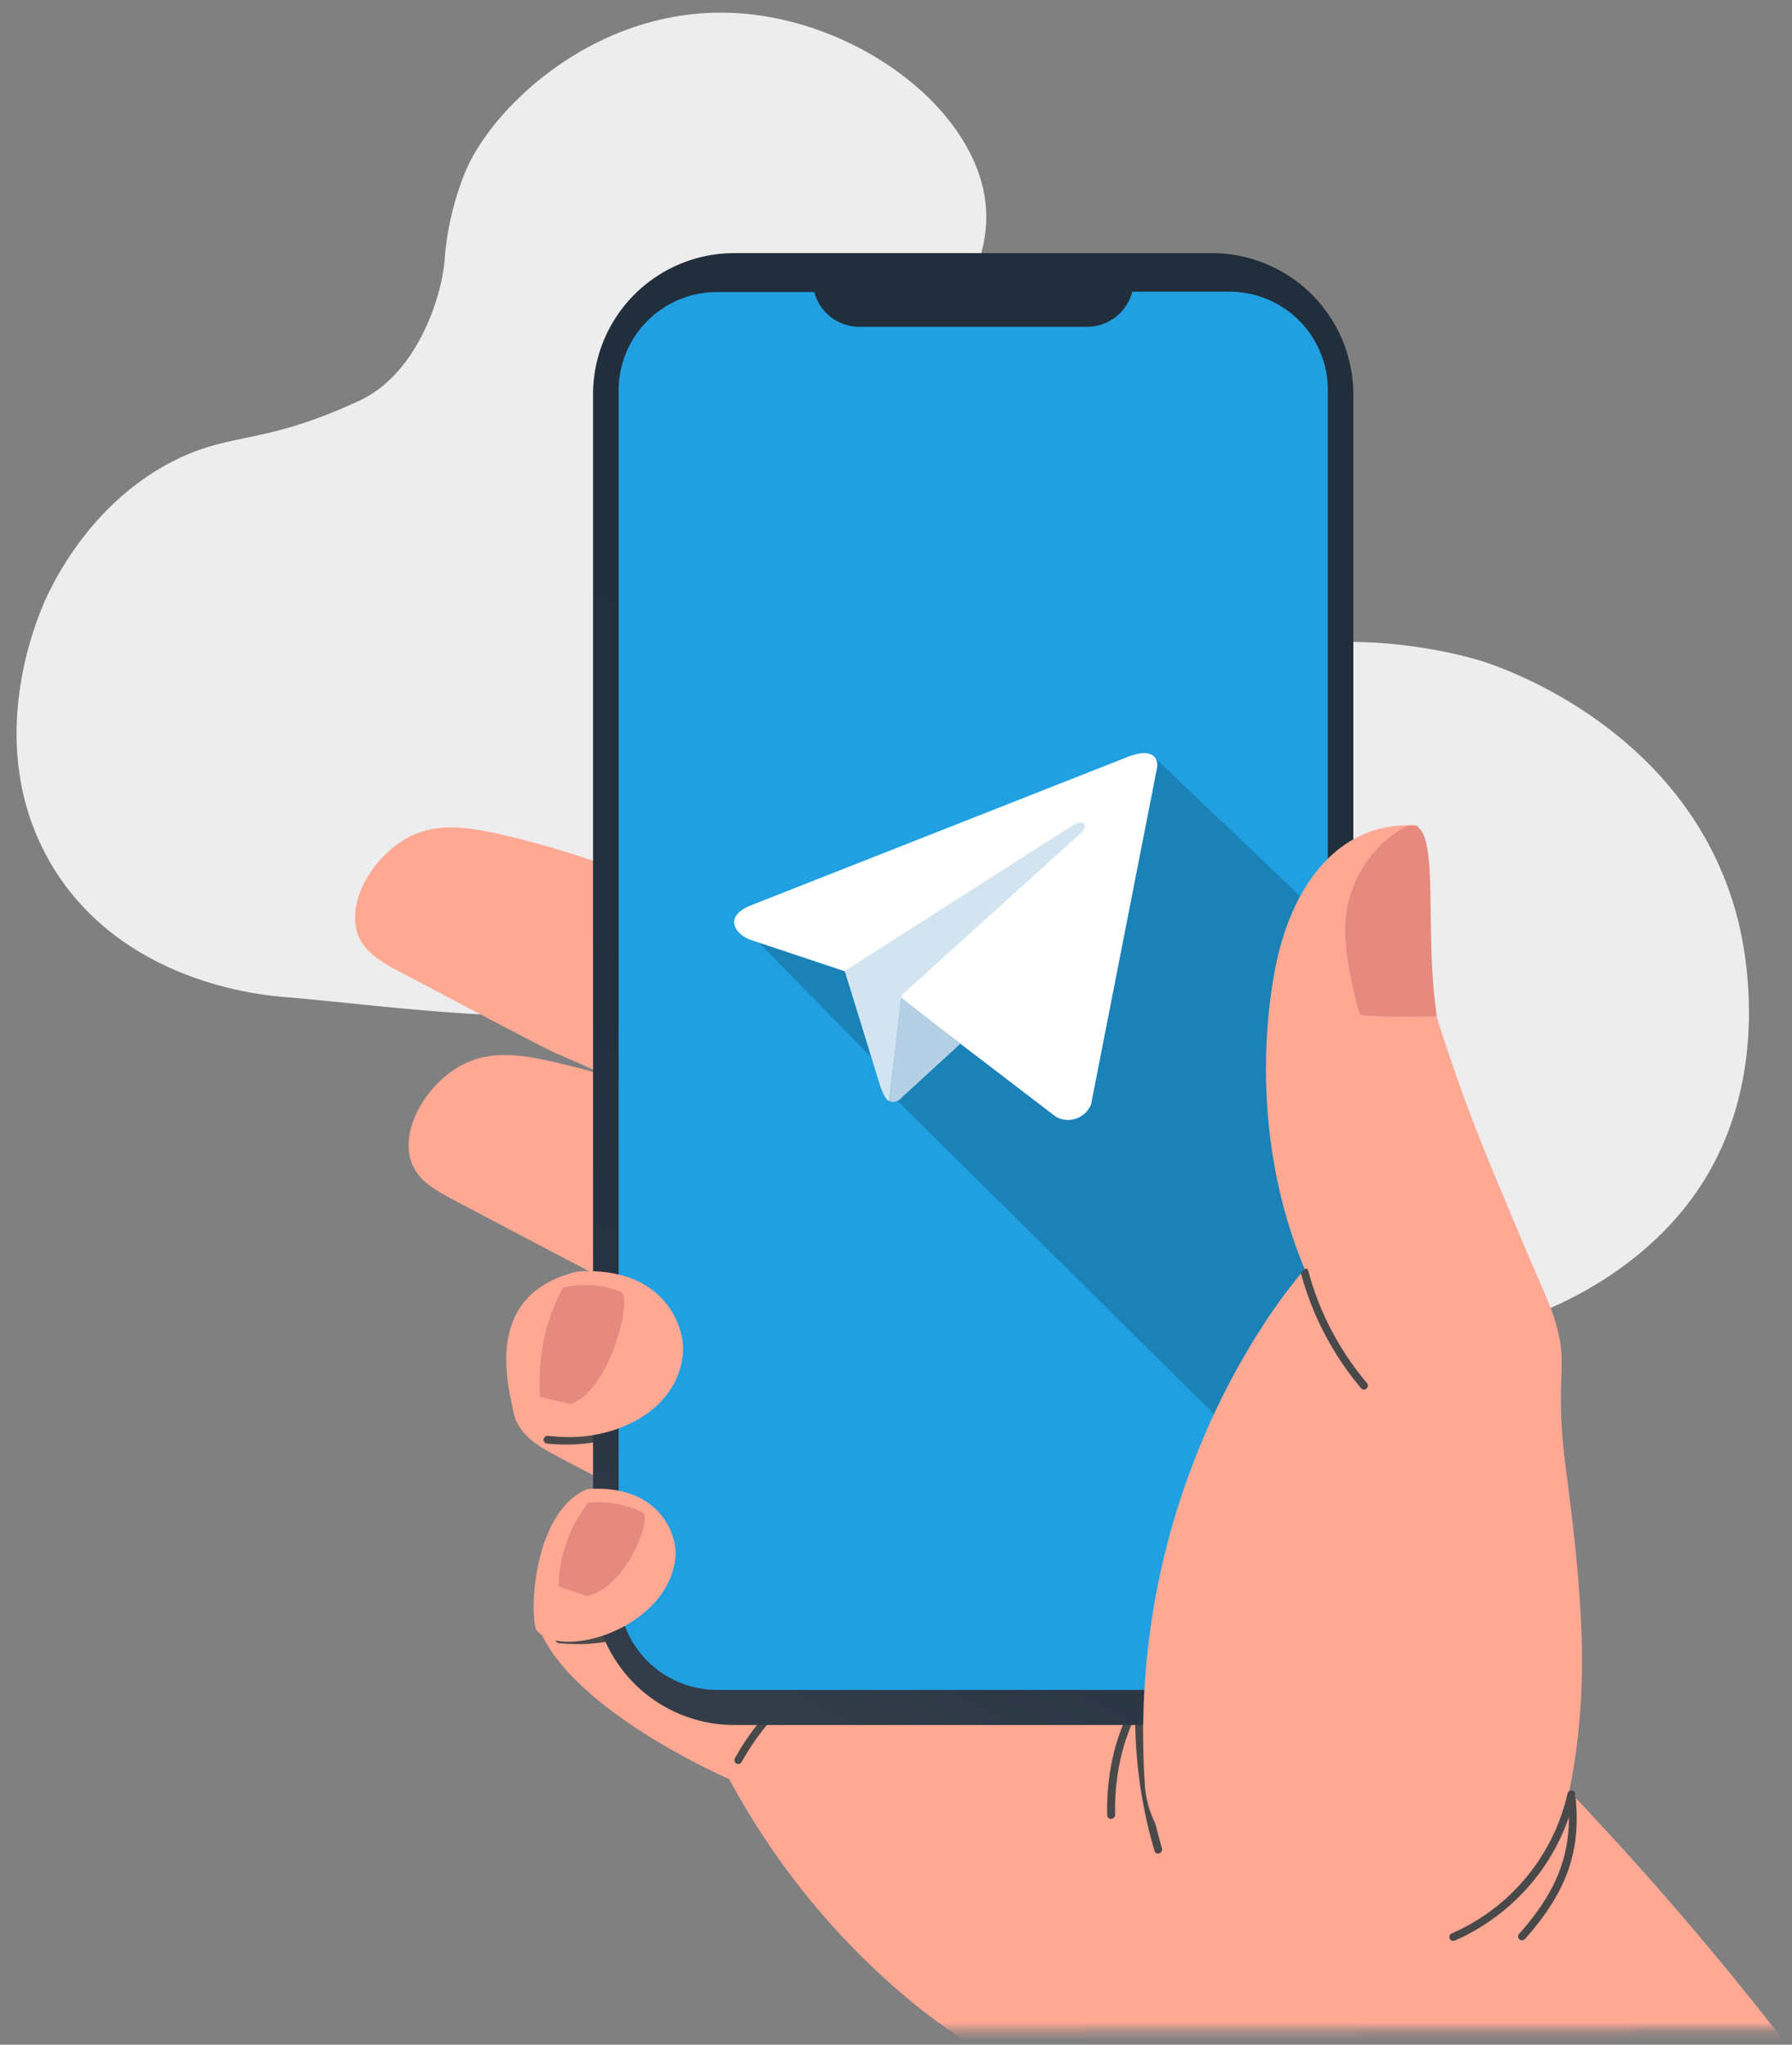 <svg xmlns="http://www.w3.org/2000/svg" xmlns:xlink="http://www.w3.org/1999/xlink" viewBox="0 0 192 219"><rect x="0" y="0" width="192" height="219" fill="#808080" stroke="none"/><defs><mask id="a5fbf69a-955a-4d1e-824a-212df1e006d3" x="-1.51" y="-19.92" width="269.56" height="275.39" maskUnits="userSpaceOnUse"><rect x="-1.23" y="-19.6" width="269" height="237" transform="translate(-0.23 0.31) rotate(-0.13)" style="fill:#fff"/></mask><linearGradient id="a24a6092-5108-4da9-a832-b357eb405be8" x1="48.72" y1="3018.31" x2="152.03" y2="3240.55" gradientTransform="matrix(1, 0, 0, -1, 0, 3243.77)" gradientUnits="userSpaceOnUse"><stop offset="0" stop-color="#595b68"/><stop offset="0.08" stop-color="#454b58"/><stop offset="0.19" stop-color="#343e4b"/><stop offset="0.32" stop-color="#293442"/><stop offset="0.5" stop-color="#222f3c"/><stop offset="1" stop-color="#202d3b"/></linearGradient></defs><title>Artboard 138 copy 41x</title><g id="ff6c380f-6403-4c51-acf4-82d7c7575c49" data-name="TapLike (Telegram)"><path d="M120.82,77.1c14.74-13.45,36.55-6.74,38.12-6.24,2.39.78,22,7.5,27.21,27.44.54,2.06,4.18,16.84-4.28,29.22-11.82,17.31-42.77,23.33-60.58,6.23C105.47,118.57,105.85,90.77,120.82,77.1Z" style="fill:#ededed"/><path d="M102.59,32.82c1.27-2.22,3.54-6.16,3-11.08C104.42,11.36,91.32,1.81,78.18,1.37,63.65.89,52.54,11.65,49.78,18.59a31.08,31.08,0,0,0-2.11,8.83c-.21,4.14-2.91,12.6-9.15,15.49-10.43,4.85-13.7,3.28-20,6.5-8.3,4.25-12.37,12-13.66,14.83C4,66.21-2,79.92,5.51,92.6s22.61,14,24.92,14.18c14.81,1.25,38.88,5.21,48.9-3C87.15,97.31,74.43,82,102.59,32.82Z" style="fill:#ededed"/><g style="mask:url(#a5fbf69a-955a-4d1e-824a-212df1e006d3)"><path d="M81.4,145.05a174,174,0,0,0-16-7.77c-1.09-.47-6.22-3.18-16.48-8.59-2.31-1.22-4.18-2.24-4.87-4.3-1.17-3.51,1.66-8.27,5.36-10.27,3.11-1.68,6.38-1.2,10.26-.3a100.39,100.39,0,0,1,22.69,8.29Q81.9,133.58,81.4,145.05Z" style="fill:#ffa894"/><path d="M94.41,173.47a184.55,184.55,0,0,0-16.79-8.19c-1.15-.49-6.55-3.34-17.35-9-2.42-1.28-4.4-2.35-5.12-4.53C53.92,148,56.9,143,60.8,140.91c3.26-1.77,6.71-1.26,10.79-.32a105.34,105.34,0,0,1,23.88,8.73Q94.95,161.4,94.41,173.47Z" style="fill:#ffa894"/><path d="M158.93,199.31c-1.28,19.17-40.76,26.16-40.76,26.16s-9.88-2.31-20.64-11.18a80.24,80.24,0,0,1-19.4-23.74s-18.27-7.88-20.76-17.29c-.64-2.4,1.05-5.2,2.3-7.83.55-1.16,3.27-6.15,18.31-7.13a80.41,80.41,0,0,1,34.6,5.73C127.67,170,160,182.83,158.93,199.31Z" style="fill:#ffa894"/><path d="M62.26,176.09a19,19,0,0,1-2.38-.1.41.41,0,0,1-.37-.45.43.43,0,0,1,.45-.38,18.76,18.76,0,0,0,3.82,0,19.54,19.54,0,0,0,2.77-.47.4.4,0,0,1,.5.3.42.42,0,0,1-.3.51,19.91,19.91,0,0,1-2.88.49A14.48,14.48,0,0,1,62.26,176.09Z" style="fill:#494949"/><path d="M61,154.72a19,19,0,0,1-2.39-.1.41.41,0,0,1-.37-.45.45.45,0,0,1,.46-.38,18.76,18.76,0,0,0,3.82,0,20,20,0,0,0,2.77-.47.42.42,0,0,1,.2.81,20.29,20.29,0,0,1-2.89.49A14.3,14.3,0,0,1,61,154.72Z" style="fill:#494949"/><path d="M75.6,120.63a176,176,0,0,0-15.94-7.78c-1.09-.46-6.22-3.17-16.48-8.58C40.87,103.05,39,102,38.31,100c-1.17-3.5,1.66-8.26,5.36-10.27,3.1-1.68,6.38-1.19,10.26-.3a100.51,100.51,0,0,1,22.69,8.3Z" style="fill:#ffa894"/><path d="M119.05,194.83a.41.41,0,0,1-.42-.41,25.51,25.51,0,0,1,.77-6.92,20.9,20.9,0,0,1,2-5,.41.41,0,0,1,.56-.17.42.42,0,0,1,.16.57,20.9,20.9,0,0,0-1.89,4.77,24.68,24.68,0,0,0-.75,6.7.41.41,0,0,1-.41.42Z" style="fill:#494949"/><path d="M79.11,188.94a.5.5,0,0,1-.21-.05.43.43,0,0,1-.16-.57,27.55,27.55,0,0,1,1.59-2.53,28.1,28.1,0,0,1,5.94-6.09.41.41,0,0,1,.58.08.43.43,0,0,1-.08.59A26.89,26.89,0,0,0,81,186.28a27.86,27.86,0,0,0-1.54,2.44A.42.42,0,0,1,79.11,188.94Z" style="fill:#494949"/><path d="M124.1,198.54a.4.4,0,0,1-.4-.29,50.61,50.61,0,0,1-1.91-18.35.41.41,0,0,1,.45-.38.42.42,0,0,1,.38.45,49.72,49.72,0,0,0,1.88,18,.43.43,0,0,1-.29.52Z" style="fill:#494949"/><path d="M129.87,27.11H78.68A15.14,15.14,0,0,0,63.54,42.26V169.62a15.13,15.13,0,0,0,15.14,15.14h51.19A15.14,15.14,0,0,0,145,169.62V42.26a15.16,15.16,0,0,0-15.15-15.15Z" style="fill:url(#a24a6092-5108-4da9-a832-b357eb405be8)"/><path d="M131.73,31.24H121.32A5,5,0,0,1,116.46,35H92.1a5,5,0,0,1-4.86-3.72H76.83A10.54,10.54,0,0,0,66.28,41.78V170.4A10.55,10.55,0,0,0,76.83,181h54.9a10.54,10.54,0,0,0,10.54-10.55V41.78a10.54,10.54,0,0,0-10.54-10.54Z" style="fill:#20a0e1"/><g id="f1d571fc-0324-4f18-b6f4-d66c75a36e0a" data-name="Layer_1"><g id="ef74bc22-ca2e-4c94-87de-1445aa618e56" data-name=" 445047880"><path d="M146.16,134l-.07-31.56L123.2,80.66c.67.67.67,1.68.34,4l-7.3,33.59c-2.35,1.68-3.69,0-5-1l-3.36-2.34c-.34-.33-.34-.67-1-.67a16.15,16.15,0,0,0-3.7-3l-5.7,5-2,1,51.34,50.77" style="fill:#1a82b7;fill-rule:evenodd"/><polygon points="79.6 99.23 94.07 113.97 90.69 103.23 79.6 99.23" style="fill:#1a82b7;fill-rule:evenodd"/></g></g><path d="M124,82.06l-7.1,36.23a2.66,2.66,0,0,1-3.77,1.32L96.54,106.93l-6-2.89-10.16-3.39s-1.55-.54-1.71-1.75S80.38,97,80.38,97L120.7,81.12S124,79.64,124,82.06Z" style="fill:#fff"/><path d="M95.28,117.94s-.49,0-1.09-2S90.5,104,90.5,104l24.34-15.53s1.41-.86,1.35,0c0,0,.25.16-.5.85s-19.1,17.28-19.1,17.28" style="fill:#d2e4f0"/><path d="M102.9,111.79l-6.54,6a1.1,1.1,0,0,1-1.06.15l1.23-11.12" style="fill:#b5cfe4"/><path d="M122.66,191.14c-2.24-34,17.13-55.19,17.13-55.19-6.55-15.74-3.7-31.09-2.43-35.22.54-1.77,2.85-9.35,9.52-11.68a12.73,12.73,0,0,1,5-.64,49.65,49.65,0,0,0,.07,11.84c.58,4.58,1.65,7.79,3.57,13.48s3.63,9.79,6.23,16c4.1,9.85,4.61,10.26,5.3,13.45.75,3.47-.43,5.48.75,14.38,2.49,18.7,2.28,27.11-.88,39.74-.88,1-6.21,12.33-23,9.66C135.83,205.69,123.28,200.66,122.66,191.14Z" style="fill:#ffa894"/><path d="M146.15,148.83a.43.43,0,0,1-.33-.15,32.16,32.16,0,0,1-6.4-12.18c-.07-.22,0-.28.29-.51s.41-.09.51.29a30.33,30.33,0,0,0,2.87,7,31.42,31.42,0,0,0,3.37,4.86.42.42,0,0,1-.05.59A.39.39,0,0,1,146.15,148.83Z" style="fill:#494949"/><path d="M57.4,174.48c-.75-3.14.24-12.93,5.58-15,7.78-.51,9.58,5,9.4,7.19C71.74,174.49,59.81,178,57.4,174.48Z" style="fill:#ffa894"/><path d="M166.76,190.41q5.2,5.4,10.49,11.39c7.63,8.66,14.38,17.21,20.36,25.43-1.65,4.21-3.17,8.29-9.19,13.86-14,12.95-37.21,14.73-40.66,14.34-5-6.68-10.59-13.68-16.93-20.83-4.94-5.57-9.82-10.67-14.56-15.34,3.11-4.61,13.91-15,22.71-20.88C150.89,190.45,160.84,190.89,166.76,190.41Z" style="fill:#ffa894"/><path d="M55.15,151.71c-.91-3.77-3.27-13.13,6.71-15.52,9.37-.61,11.54,6,11.32,8.67C72.41,154.23,58.05,156,55.15,151.71Z" style="fill:#ffa894"/><path d="M155.7,207.89a.42.42,0,0,1-.17-.8,21.59,21.59,0,0,0,12.41-14.94.42.42,0,1,1,.81.19,22.37,22.37,0,0,1-3.8,8.27,22.75,22.75,0,0,1-9.09,7.25A.41.41,0,0,1,155.7,207.89Z" style="fill:#494949"/><path d="M163.05,207.81a.38.38,0,0,1-.28-.11.41.41,0,0,1,0-.58c4.25-4.78,5.76-9,5.22-14.43a.41.41,0,0,1,.37-.46.44.44,0,0,1,.46.37c.57,5.74-1,10.1-5.42,15.07A.43.43,0,0,1,163.05,207.81Z" style="fill:#494949"/><path d="M150.26,88.73a12.59,12.59,0,0,0-6,9.07c-.55,3.33.75,8.38,1.42,10.84,1,.37,7.22.26,8.27.2C152.39,98.79,154.77,86.24,150.26,88.73Z" style="fill:#e6897f"/><path d="M68.85,162c1.1.59-1.87,8.24-6,8.94l-3-1a15,15,0,0,1,3.17-9A10.91,10.91,0,0,1,68.85,162Z" style="fill:#e6897f"/><path d="M66.56,138.39c1.22.56-1.13,10.5-5.42,12l-3.27-.76a21.54,21.54,0,0,1,2.42-11.69A9.91,9.91,0,0,1,66.56,138.39Z" style="fill:#e6897f"/></g></g></svg>